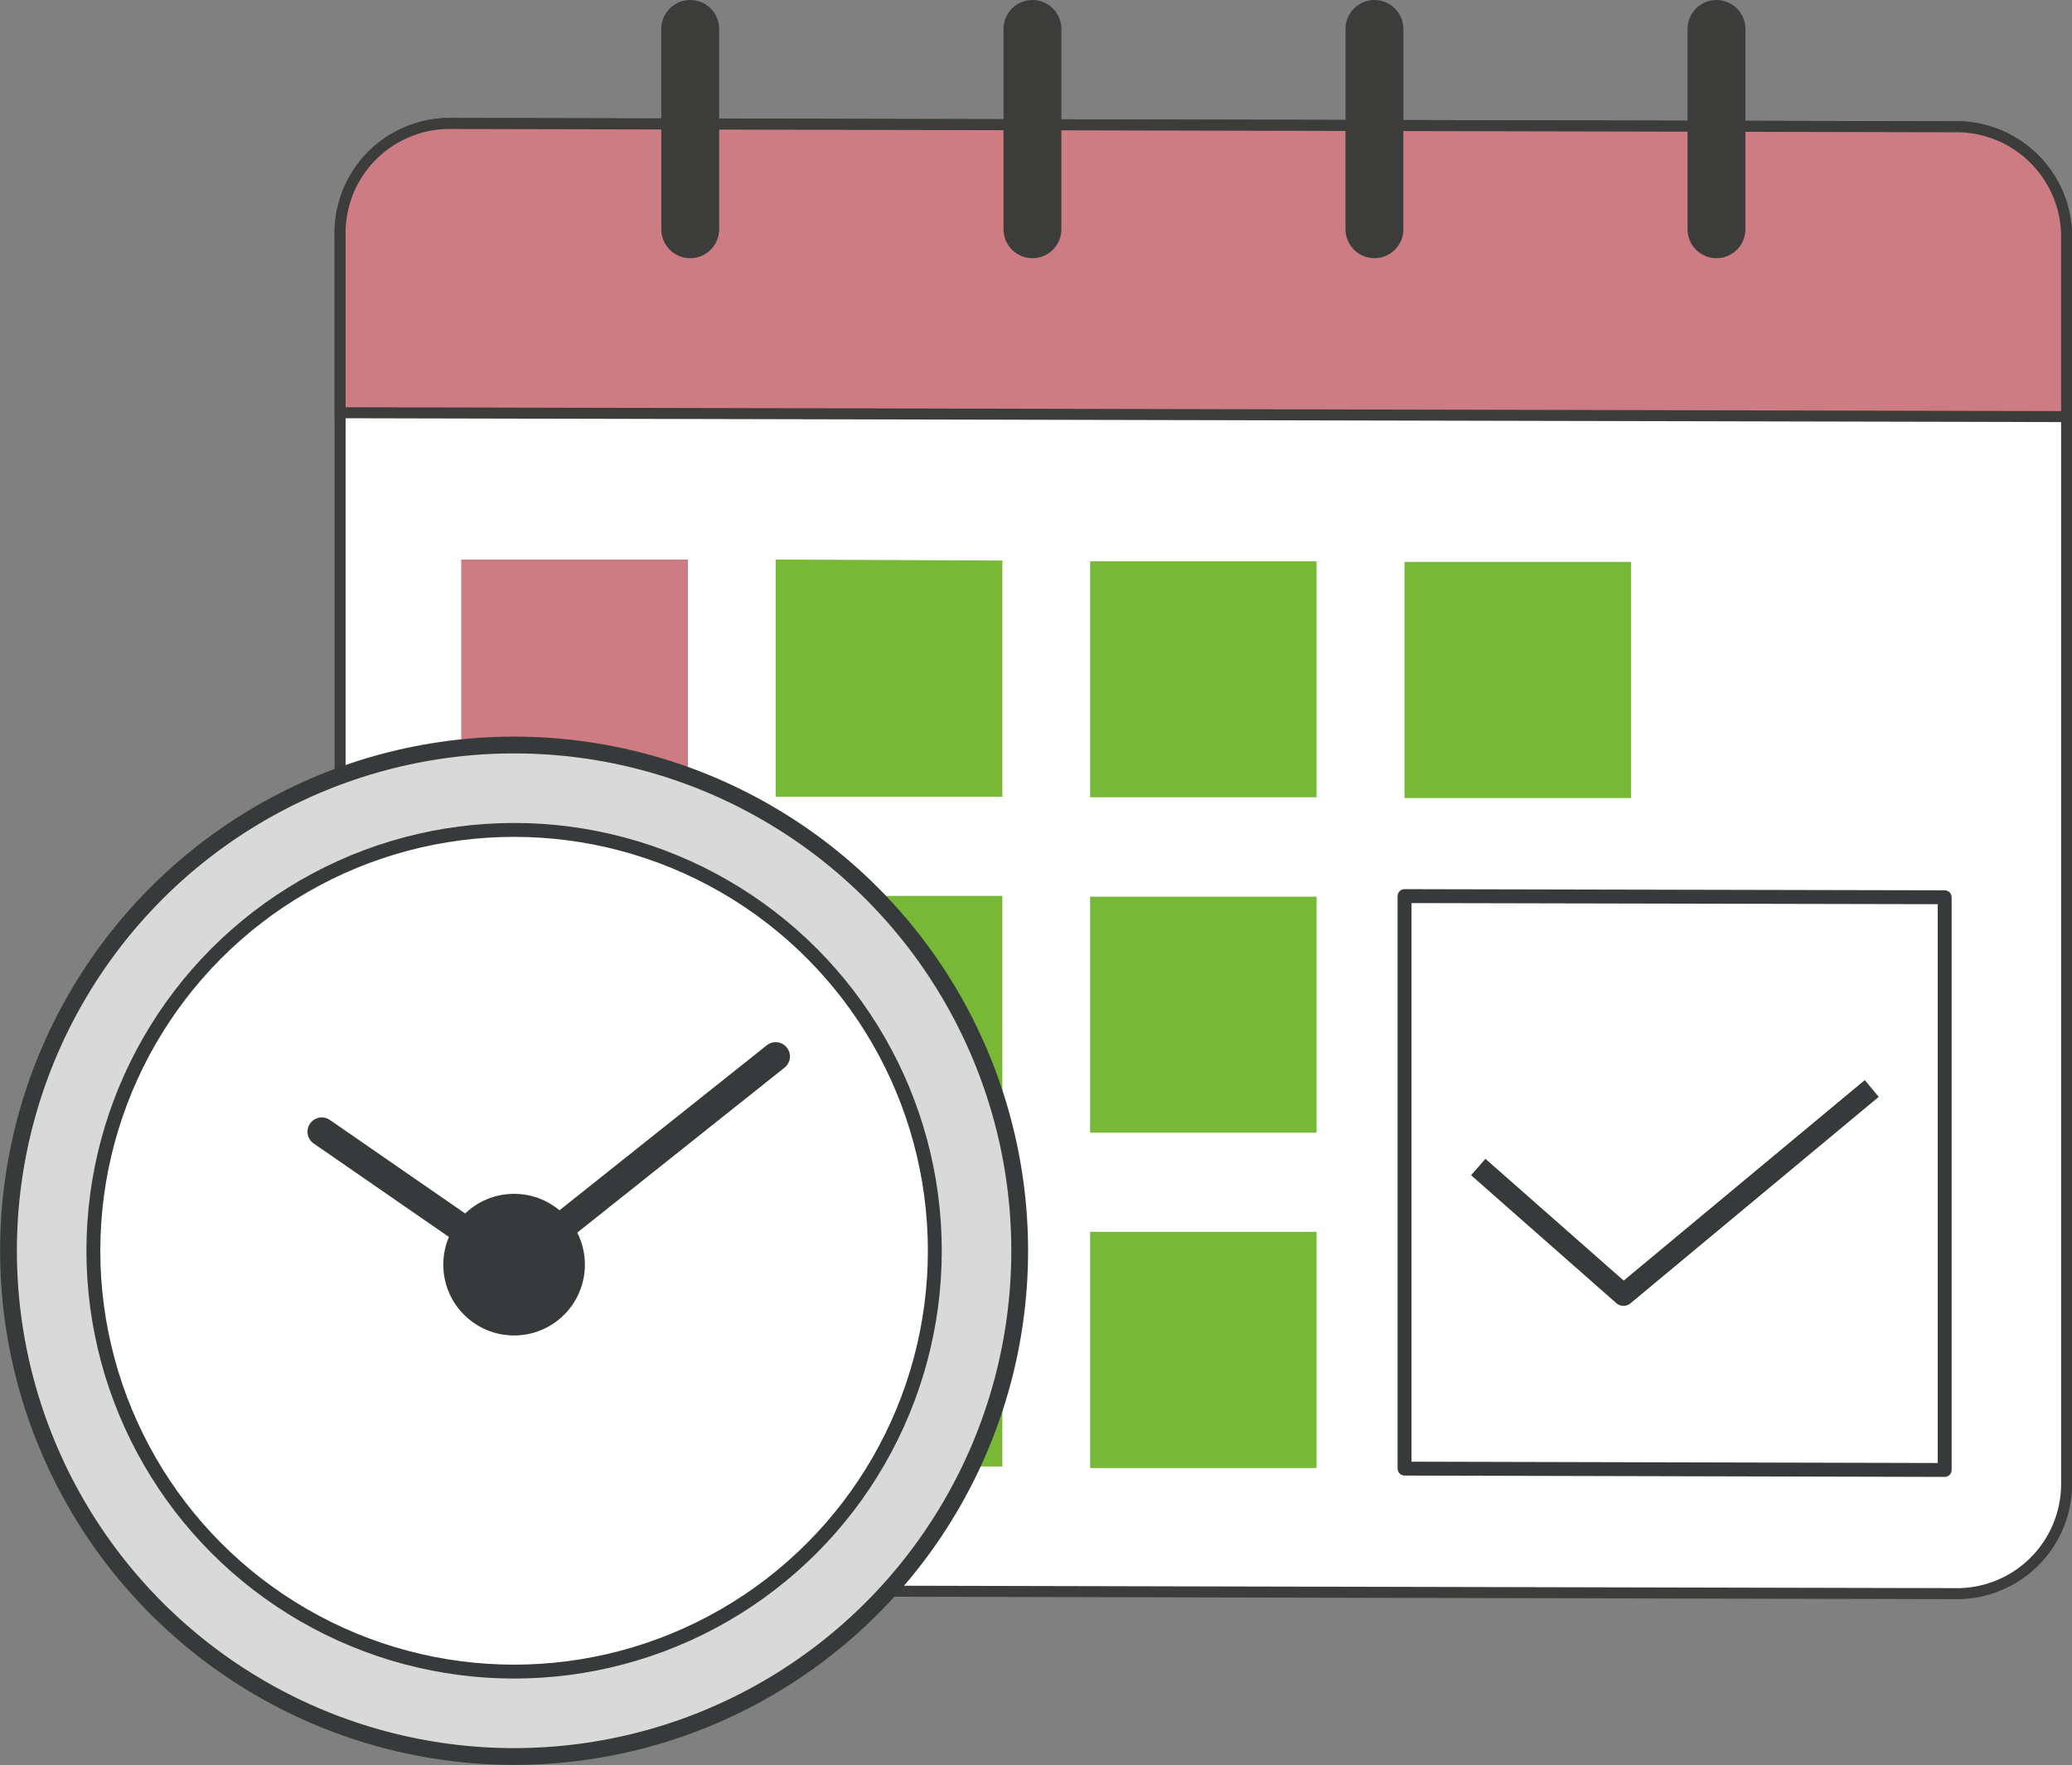 <?xml version="1.0" encoding="UTF-8"?> <svg xmlns="http://www.w3.org/2000/svg" viewBox="0 0 107.41 91.47"><rect x="0" y="0" width="107.41" height="91.47" fill="#808080" stroke="none"/><defs><style>.cls-1,.cls-4{fill:#fff;}.cls-1,.cls-5,.cls-6{stroke:#3c3c3b;stroke-miterlimit:10;}.cls-1,.cls-5{stroke-width:0.57px;}.cls-2{fill:#77b836;}.cls-3,.cls-5{fill:#cd7c84;}.cls-10,.cls-4,.cls-7,.cls-8{stroke:#373a3a;stroke-linejoin:round;}.cls-4,.cls-6,.cls-7,.cls-8{stroke-linecap:round;}.cls-4{stroke-width:0.72px;}.cls-10,.cls-6,.cls-8{fill:none;}.cls-6{stroke-width:3px;}.cls-7{fill:#d9d9d9;stroke-width:0.87px;}.cls-8{stroke-width:1.48px;}.cls-9{fill:#373a3a;}.cls-10{stroke-width:1.13px;}</style></defs><g id="Layer_2" data-name="Layer 2"><g id="Layer_1-2" data-name="Layer 1"><path class="cls-1" d="M17.63,76.59V12.2a5.68,5.68,0,0,1,5.58-5.8l78.35.17a5.71,5.71,0,0,1,5.57,5.83V76.78a5.69,5.69,0,0,1-5.57,5.81l-78.35-.18A5.71,5.71,0,0,1,17.63,76.59Z"></path><path class="cls-2" d="M72.81,41.36l11.74,0V29.12l-11.74,0Z"></path><path class="cls-2" d="M56.51,41.32l11.74,0V29.09l-11.74,0Z"></path><path class="cls-2" d="M40.21,41.29l11.75,0V29.05L40.21,29Z"></path><path class="cls-3" d="M23.91,41.25l11.75,0V29L23.91,29Z"></path><path class="cls-2" d="M56.51,58.7l11.74,0V46.47l-11.74,0Z"></path><path class="cls-2" d="M40.21,58.66l11.75,0V46.43l-11.75,0Z"></path><path class="cls-3" d="M23.91,58.63l11.75,0V46.39l-11.75,0Z"></path><path class="cls-4" d="M72.81,76.11l28,.07V46.5l-28-.06Z"></path><path class="cls-2" d="M56.51,76.08l11.74,0V63.84l-11.74,0Z"></path><path class="cls-2" d="M40.21,76l11.75,0V63.81l-11.75,0Z"></path><path class="cls-5" d="M17.63,12.2v9.19l89.5.2V12.4a5.71,5.71,0,0,0-5.57-5.83L23.2,6.4A5.68,5.68,0,0,0,17.63,12.2Z"></path><line class="cls-6" x1="35.78" y1="1.5" x2="35.78" y2="11.88"></line><line class="cls-6" x1="53.52" y1="1.5" x2="53.52" y2="11.88"></line><line class="cls-6" x1="71.25" y1="1.5" x2="71.25" y2="11.88"></line><line class="cls-6" x1="88.98" y1="1.5" x2="88.98" y2="11.88"></line><circle class="cls-7" cx="26.65" cy="64.82" r="26.21"></circle><circle class="cls-4" cx="26.65" cy="64.82" r="21.81"></circle><polyline class="cls-8" points="16.68 58.65 26.65 65.54 40.21 54.75"></polyline><circle class="cls-9" cx="26.65" cy="65.54" r="3.67"></circle><polyline class="cls-10" points="76.63 60.48 84.16 67.11 97.03 56.41"></polyline></g></g></svg> 